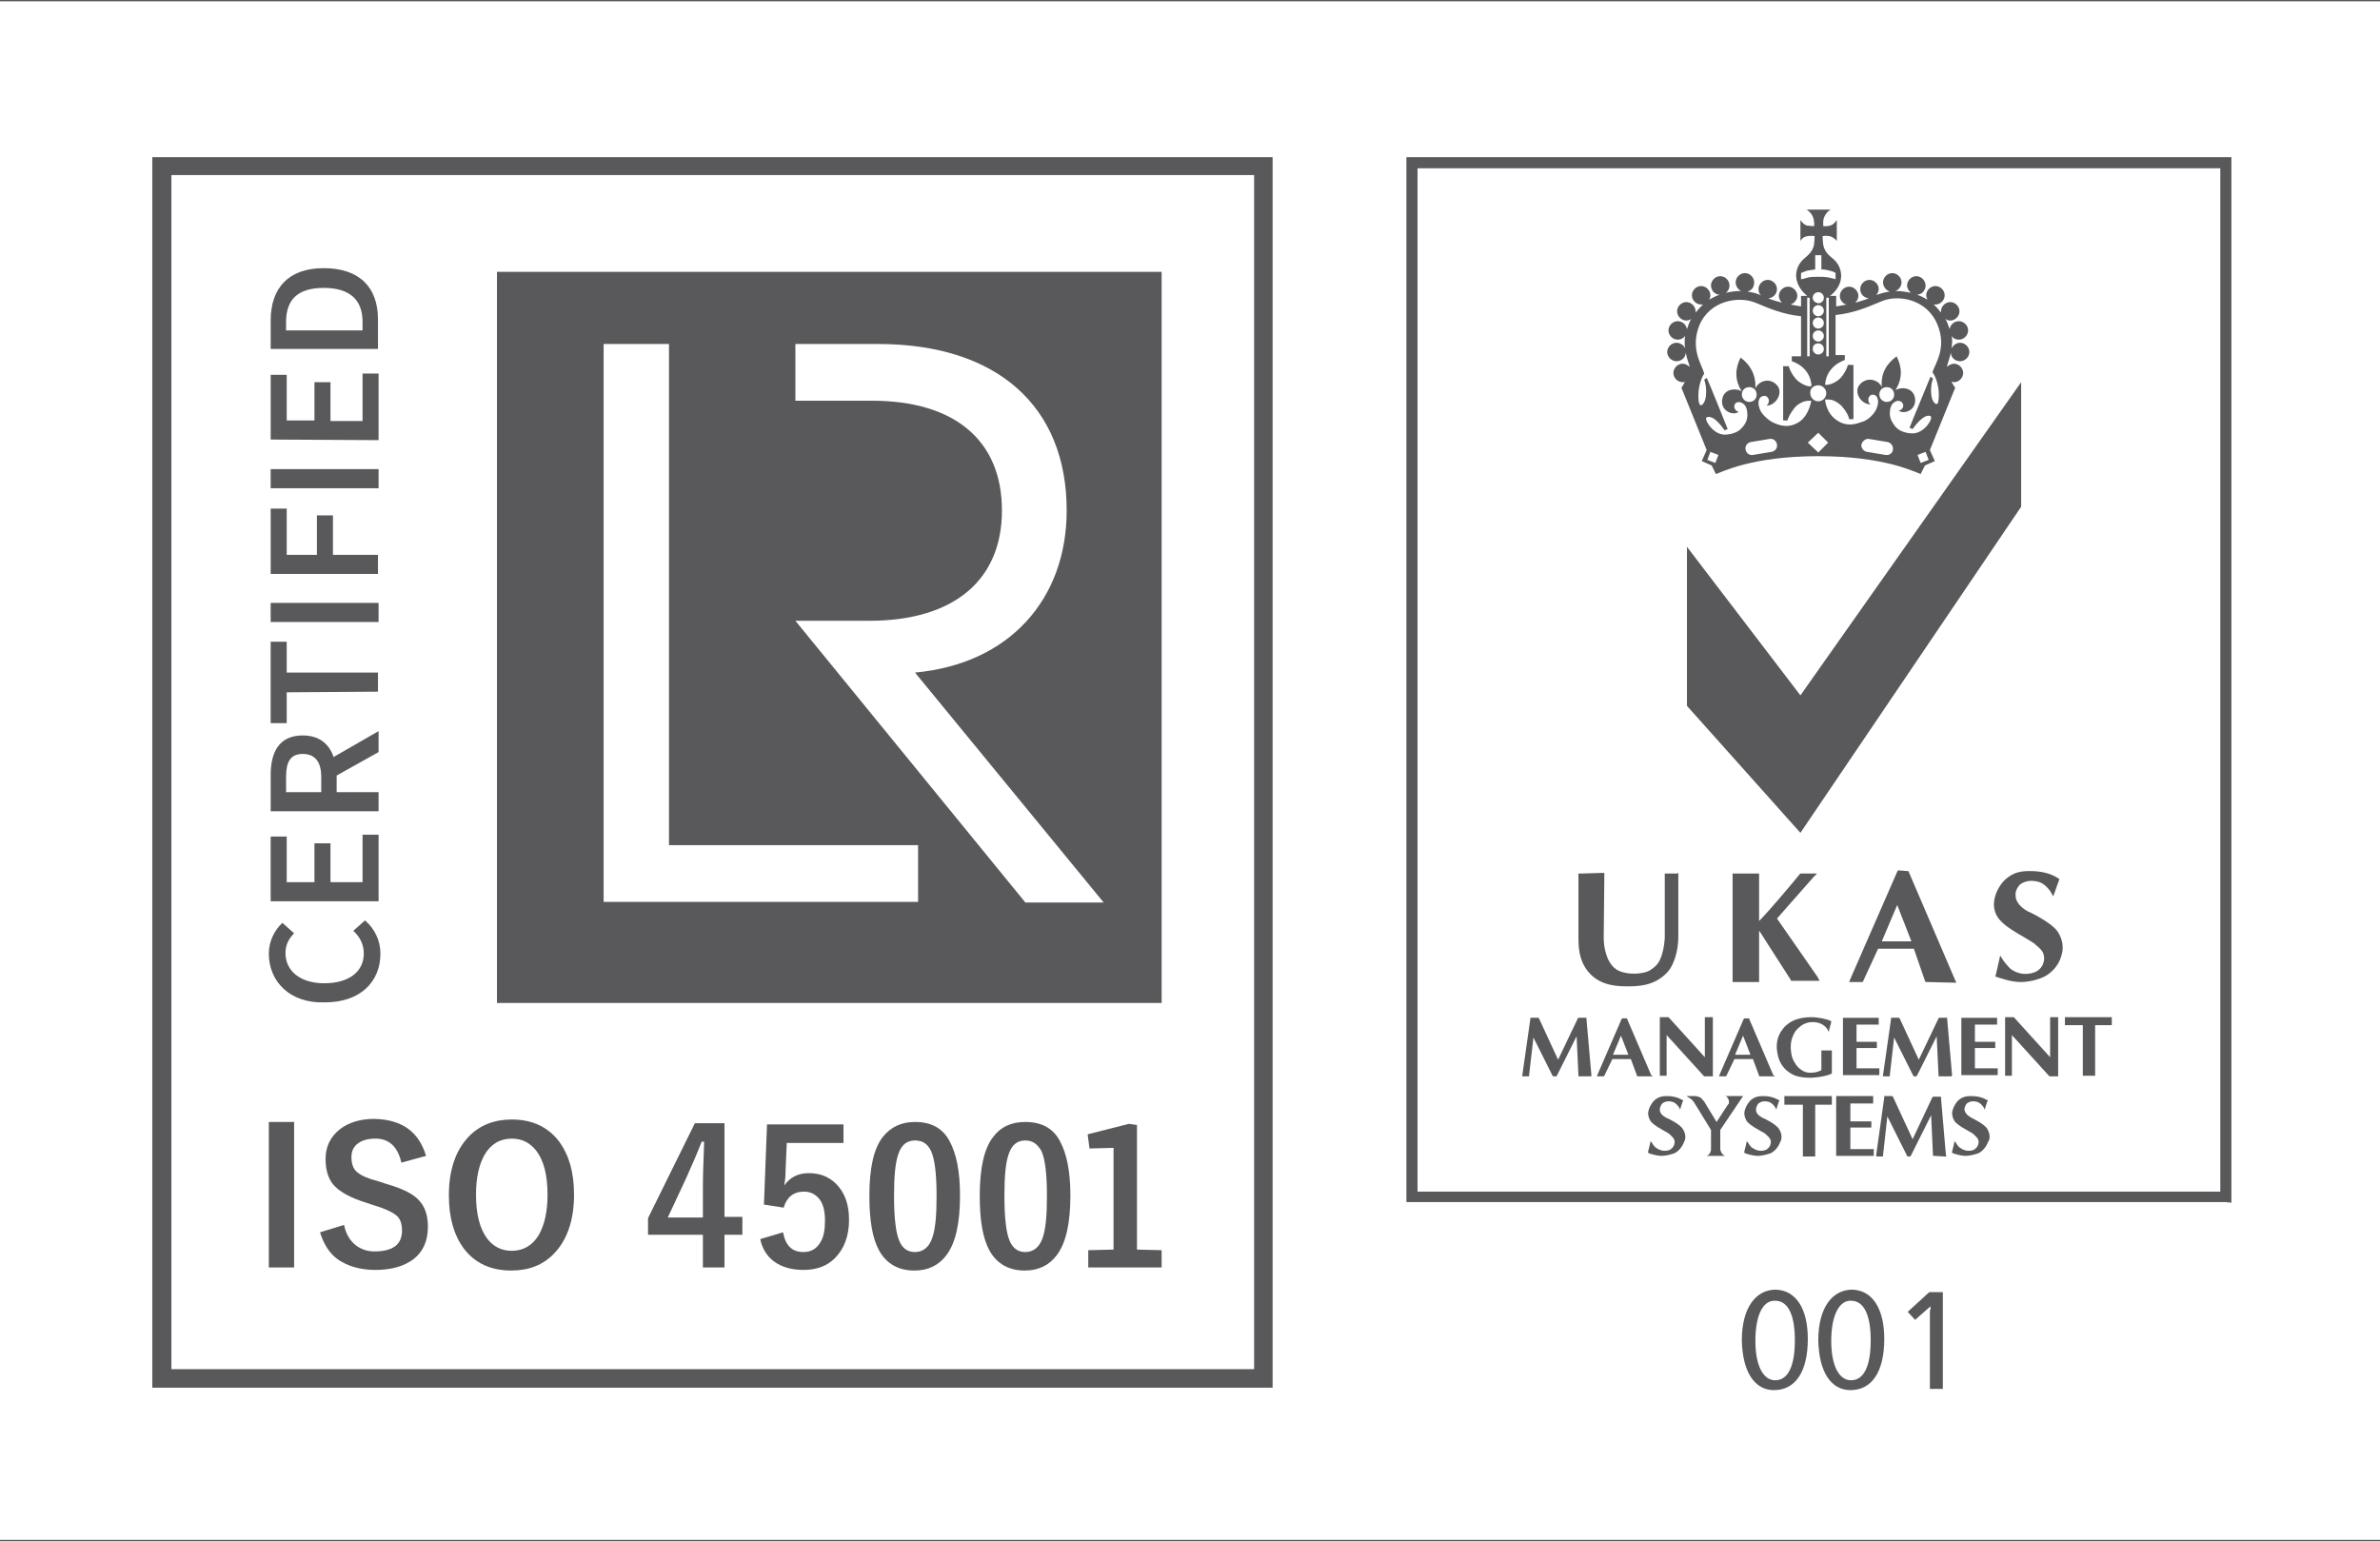 <?xml version="1.0" encoding="utf-8"?>
<!-- Generator: Adobe Illustrator 22.1.0, SVG Export Plug-In . SVG Version: 6.00 Build 0)  -->
<svg version="1.1" id="Layer_1" xmlns="http://www.w3.org/2000/svg" xmlns:xlink="http://www.w3.org/1999/xlink" x="0px" y="0px"
	 viewBox="0 0 386 250" style="enable-background:new 0 0 386 250;" xml:space="preserve">
<style type="text/css">
	.st0{fill:#59595C;}
	.st1{fill:none;stroke:#58595B;stroke-width:0.427;stroke-miterlimit:3.864;}
</style>
<path class="st0" d="M361,195H229h-0.9v-0.9V26.4v-0.9h0.9h132h0.9v0.9v167.8v0.9L361,195L361,195z M229.9,193.3h130.2v-166H229.9
	V193.3L229.9,193.3z"/>
<g>
	<polygon class="st0" points="292,112.8 273.6,88.7 273.6,114.5 292,135.1 327.8,82.2 327.8,62 	"/>
	<g>
		<path class="st0" d="M267.8,174.4l-3.9-9.1v-0.1h-0.1h-0.6h-0.1l-0.1,0.1l-3.9,9l-0.1,0.3h0.3c0,0,0.4,0,0.7,0h0.1l0.1-0.1
			l1.3-2.7h3l1,2.7v0.1h0.1h2.2h0.3L267.8,174.4L267.8,174.4z M262.9,168L262.9,168l1.2,3.1h-2.5L262.9,168L262.9,168z M287.6,174.4
			L287.6,174.4l-3.9-9.1v-0.1h-0.1H283h-0.1l-0.1,0.1l-3.9,9l-0.1,0.3h0.3c0,0,0.4,0,0.7,0h0.1l0.1-0.1l1.3-2.7h3l1,2.7v0.1h0.1h2.2
			h0.3L287.6,174.4L287.6,174.4z M282.7,168L282.7,168l1.2,3.1h-2.5L282.7,168L282.7,168z M342.5,165L342.5,165v0.2v0.9v0.2h-0.2
			h-2.5v8v0.2h-0.2H338h-0.2v-0.2v-8h-2.7h-0.2v-0.2v-0.9V165h0.2h7.1H342.5L342.5,165z M258.1,174.6L258.1,174.6h-0.2h-1.7H256
			v-0.2l-0.3-6.3l-3.2,6.4l-0.1,0.1h-0.1H252h-0.1l-0.1-0.1l-3.1-6.2l-0.7,6.1v0.2h-0.2h-0.7h-0.2v-0.2l1.3-9.1v-0.2h0.2h1h0.1
			l0.1,0.1l3.1,6.7l3.2-6.7l0.1-0.1h0.1h1h0.2v0.2l0.8,9.1V174.6L258.1,174.6z M316.5,174.6L316.5,174.6h-0.2h-1.7h-0.2v-0.2
			l-0.3-6.3l-3.2,6.4l-0.1,0.1h-0.1h-0.2h-0.1l-0.1-0.1l-3.1-6.2l-0.7,6.1v0.2h-0.2h-0.7h-0.2v-0.2l1.3-9.1v-0.2h0.2h1h0.1l0.1,0.1
			l3.1,6.7l3.2-6.7l0.1-0.1h0.1h1h0.2v0.2l0.8,9.1L316.5,174.6L316.5,174.6z M277.8,165.1L277.8,165.1v0.2v9.1v0.2h-0.2h-1.1h-0.1
			l-0.1-0.1l-6-6.6v6.4v0.2h-0.2h-0.7h-0.2v-0.2v-9.1V165h0.2h1.1h0.1l0.1,0.1l5.8,6.4v-6.3V165h0.2h0.9h0.2V165.1z M333.8,165.1
			L333.8,165.1v0.2v9.1v0.2h-0.2h-1.1h-0.1l-0.1-0.1l-6-6.6v6.4v0.2h-0.2h-0.7h-0.2v-0.2v-9.1V165h0.2h1.1h0.1l0.1,0.1l5.8,6.4v-6.3
			V165h0.2h0.9h0.2V165.1z M297.1,170.4L297.1,170.4v0.2v3.4v0.1l-0.1,0.1c-0.4,0.2-3.2,1.1-5.8,0.3c-0.2-0.1-2.4-0.8-2.9-3.5
			c-0.3-1.4-0.1-2.6,0.5-3.6c1-1.6,2.6-2.4,5-2.4c1,0,2.5,0.3,3.1,0.6l0.1,0.1v0.1l-0.3,1.1l-0.1,0.5l-0.2-0.4c0,0-0.6-1.2-2.4-1.2
			c-0.6,0-1,0.1-1.6,0.4c-0.5,0.3-1.2,0.9-1.5,1.6c-0.5,1-0.6,2.1-0.3,3.5c0.1,0.5,0.6,1.4,1,1.8c0.7,0.7,1.5,1,2.2,0.9h0.1
			c0.4,0,0.9-0.1,1.5-0.4v-3v-0.2h0.2h1.6L297.1,170.4L297.1,170.4z M304.8,173.3L304.8,173.3v0.2v0.7v0.2h-0.2h-5.5h-0.2v-0.2v-8.9
			v-0.2h0.2h5.4h0.2v0.2v0.7v0.2h-0.2h-3.4v2.8h3.1h0.2v0.2v0.6v0.2h-0.2h-3.1v3.3c0.6,0,2.3,0,3.5,0H304.8L304.8,173.3z
			 M304.8,173.5L304.8,173.5v0.7v0.2h-0.2h-5.5h-0.2v-0.2v-8.9v-0.2h0.2h5.4h0.2v0.2v0.7v0.2h-0.2h-3.4v2.8h3.1h0.2v0.2v0.6v0.2
			h-0.2h-3.1v3.3c0.6,0,2.3,0,3.5,0h0.2V173.5L304.8,173.5z M324,173.3L324,173.3v0.2v0.7v0.2h-0.2h-5.5h-0.2v-0.2v-8.9v-0.2h0.2
			h5.4h0.2v0.2v0.7v0.2h-0.2h-3.4v2.8h3.1h0.2v0.2v0.6v0.2h-0.2h-3.1v3.3c0.6,0,2.3,0,3.5,0H324L324,173.3z"/>
		<g>
			<path class="st0" d="M272.9,183.1c-0.5-0.8-2.6-1.8-2.7-1.8c-0.7-0.4-1-0.8-1-1.3s0.3-0.9,0.4-1c0.5-0.4,1.1-0.4,1.5-0.3
				c0.7,0.1,1.2,0.9,1.2,0.9l0.2,0.4l0.1-0.4c0,0,0.2-0.6,0.3-0.9l0.1-0.2l-0.2-0.1c-0.7-0.4-1.5-0.6-2.4-0.6
				c-0.8,0-1.4,0.1-2.1,0.7c-0.4,0.4-0.9,1.2-1,2c0,0.6,0.2,1.2,0.6,1.6c0.5,0.5,1.4,1,2.1,1.4c0.4,0.2,0.7,0.4,0.8,0.5l0.1,0.1
				c0.3,0.3,0.6,0.5,0.7,1c0,0,0.1,0.8-0.6,1.3c-0.2,0.2-1.3,0.6-2.4-0.2c-0.2-0.1-0.5-0.5-0.6-0.7l-0.3-0.4l-0.1,0.5l-0.3,1.2v0.2
				l0.2,0.1c0,0,1.1,0.4,2,0.4c0.6,0,1.4-0.2,2-0.4c0.7-0.3,1.3-1,1.6-1.8C273.4,184.8,273.5,184,272.9,183.1L272.9,183.1z"/>
			<path class="st0" d="M288.5,183.1c-0.5-0.8-2.6-1.8-2.7-1.8c-0.7-0.4-1-0.8-1-1.3s0.3-0.9,0.4-1c0.5-0.4,1.1-0.4,1.5-0.3
				c0.7,0.1,1.2,0.9,1.2,0.9l0.2,0.4l0.1-0.4c0,0,0.2-0.6,0.3-0.9l0.1-0.2l-0.2-0.1c-0.7-0.4-1.5-0.6-2.4-0.6
				c-0.8,0-1.4,0.1-2.1,0.7c-0.4,0.4-0.9,1.2-1,2c0,0.6,0.2,1.2,0.6,1.6c0.5,0.5,1.4,1,2.1,1.4c0.4,0.2,0.7,0.4,0.8,0.5l0.1,0.1
				c0.3,0.3,0.6,0.5,0.7,1c0,0,0.1,0.8-0.6,1.3c-0.2,0.2-1.3,0.6-2.4-0.2c-0.2-0.1-0.5-0.5-0.6-0.7l-0.3-0.4l-0.1,0.5l-0.3,1.2v0.2
				l0.2,0.1c0,0,1.1,0.4,2,0.4c0.6,0,1.4-0.2,2-0.4c0.7-0.3,1.3-1,1.6-1.8C289,184.8,289.1,184,288.5,183.1L288.5,183.1z"/>
			<path class="st0" d="M322.3,183.1c-0.5-0.8-2.6-1.8-2.6-1.8c-0.7-0.4-1-0.8-1.1-1.3c0-0.5,0.3-0.9,0.4-1c0.5-0.4,1.1-0.4,1.5-0.3
				c0.7,0.1,1.2,0.9,1.2,0.9l0.2,0.4l0.1-0.4c0,0,0.2-0.6,0.3-0.9l0.1-0.2l-0.2-0.1c-0.7-0.4-1.5-0.6-2.5-0.6
				c-0.8,0-1.4,0.1-2.1,0.7c-0.4,0.4-0.9,1.2-1,2c0,0.6,0.2,1.2,0.6,1.6c0.5,0.5,1.4,1,2.1,1.4c0.4,0.2,0.7,0.4,0.8,0.5l0.1,0.1
				c0.3,0.3,0.6,0.5,0.7,1c0,0,0.1,0.8-0.6,1.3c-0.2,0.2-1.3,0.6-2.4-0.2c-0.2-0.1-0.5-0.5-0.6-0.7l-0.3-0.4l-0.1,0.5l-0.3,1.2v0.2
				l0.2,0.1c0,0,1.1,0.4,2,0.4c0.6,0,1.4-0.2,2-0.4c0.7-0.3,1.3-1,1.6-1.8C322.8,184.8,322.8,184,322.3,183.1L322.3,183.1z"/>
			<polygon class="st0" points="297.1,177.8 297.1,178 297.1,179 297.1,179.2 296.9,179.2 294.4,179.2 294.4,187.4 294.4,187.6 
				294.2,187.6 292.6,187.6 292.4,187.6 292.4,187.4 292.4,179.2 289.6,179.2 289.4,179.2 289.4,179 289.4,178 289.4,177.8 
				289.6,177.8 296.9,177.8 			"/>
			<path class="st0" d="M303.9,186.4v0.2v0.7v0.2h-0.2H298h-0.2v-0.2V178v-0.2h0.2h5.6h0.2v0.2v0.8v0.2h-0.2h-3.5v2.9h3.2h0.2v0.2
				v0.6v0.2h-0.2h-3.2v3.5c0.6,0,2.4,0,3.6,0H303.9L303.9,186.4z"/>
			<polygon class="st0" points="315.7,187.6 315.4,187.6 313.7,187.5 313.5,187.5 313.5,187.4 313.2,180.9 309.9,187.5 309.8,187.6 
				309.7,187.6 309.5,187.6 309.4,187.6 309.3,187.5 306.1,181.1 305.4,187.4 305.4,187.6 305.2,187.6 304.5,187.6 304.3,187.6 
				304.3,187.3 305.6,178 305.6,177.8 305.8,177.8 306.8,177.8 306.9,177.8 307,177.9 310.2,184.8 313.4,178 313.5,177.9 
				313.6,177.9 314.7,177.9 314.8,177.9 314.8,178.1 315.6,187.4 			"/>
			<path class="st0" d="M279.6,187.4c-0.2-0.1-0.3-0.3-0.4-0.4c-0.1-0.2-0.2-0.4-0.2-0.7v-3l3.7-5.5h-2.9c0.1,0,0.3,0.1,0.4,0.3
				s0.2,0.3,0.2,0.5c0,0,0,0,0,0.1l0,0v0.1v0.1v0.1c0,0,0,0.1-0.1,0.1l-1.9,2.9l-2-3.3c0,0,0-0.1-0.1-0.1c0,0,0-0.1-0.1-0.1
				c-0.1-0.2-0.3-0.4-0.5-0.5s-0.5-0.2-0.9-0.2h-1.3c0.3,0.2,0.5,0.3,0.8,0.5c0.2,0.2,0.4,0.4,0.5,0.6l2.7,4.4v3.1l0,0
				c0,0.3-0.1,0.5-0.2,0.7s-0.3,0.3-0.5,0.4h3c0,0-0.1,0-0.1-0.1C279.7,187.5,279.6,187.4,279.6,187.4L279.6,187.4z"/>
		</g>
		<g>
			<path class="st0" d="M295.1,159.1L295.1,159.1h-0.7h-3.7h-0.2l-0.1-0.2l-5-7.8l0,0c0,0,0,0-0.1-0.1v7.9v0.4h-0.4h-3.5H281v-0.4
				v-16.8v-0.4h0.4h3.5h0.4v0.4v7.3c1.6-1.6,5.2-5.9,6.6-7.6l0.1-0.1h0.2h1.6h0.9l-0.6,0.6l-5.9,6.7l6.6,9.5L295.1,159.1
				L295.1,159.1z"/>
			<path class="st0" d="M333.7,151.1L333.7,151.1c-1-1.5-4.8-3.3-4.9-3.3c-1.2-0.7-1.9-1.6-1.9-2.5c-0.1-0.9,0.5-1.6,0.7-1.8
				c0.9-0.7,2-0.7,2.8-0.5c1.3,0.2,2.2,1.7,2.2,1.7l0.4,0.7l0.3-0.8c0,0,0.4-1.2,0.6-1.7l0.1-0.3l-0.3-0.2c-1.3-0.8-2.8-1.1-4.5-1.1
				c-1.5,0-2.6,0.2-3.9,1.3c-0.8,0.7-1.8,2.2-1.9,3.8c-0.1,1.1,0.3,2.2,1.1,3c0.8,0.9,2.5,1.9,3.9,2.7c0.7,0.4,1.3,0.8,1.6,1
				l0.2,0.2c0.6,0.5,1.2,1,1.3,1.8c0,0,0.3,1.5-1.1,2.4c-0.4,0.3-2.5,1.1-4.4-0.4c-0.3-0.3-0.9-1-1.1-1.3l-0.5-0.8l-0.2,0.9
				l-0.5,2.2l-0.1,0.3l0.3,0.1c0.1,0,2.1,0.8,3.8,0.8c1.2,0,2.6-0.3,3.7-0.8c1.3-0.6,2.5-1.9,2.9-3.4
				C334.6,154.3,334.8,152.7,333.7,151.1L333.7,151.1z"/>
			<path class="st0" d="M272,141.7L272,141.7h-1.7H270v0.4v10.1c-0.1,1.3-0.3,2.4-0.7,3.3c-0.3,0.8-0.9,1.4-1.7,1.9
				c-1,0.6-3.4,0.8-5,0.1c-0.7-0.3-1.3-0.9-1.8-1.9c-0.4-0.9-0.7-2.1-0.7-3.5l0.1-10.1v-0.4h-0.4l-3.4,0.1H256v0.4v10.3
				c0,1.4,0.2,2.7,0.7,3.8s1.3,2.1,2.5,2.8s2.7,1,4.6,1c0.1,0,0.2,0,0.2,0c0.1,0,0.2,0,0.2,0c1.9,0,3.4-0.3,4.6-1s2.1-1.6,2.6-2.9
				c0.5-1.2,0.8-2.6,0.8-4.3V142v-0.4L272,141.7L272,141.7z"/>
			<path class="st0" d="M317.1,159l-7.5-17.5l-0.1-0.2h-0.2l-1.2-0.1h-0.3l-0.1,0.2l-7.6,17.4l-0.2,0.5h0.6c0.1,0,0.8,0,1.3,0h0.3
				l0.1-0.2l2.4-5.2h5.8l1.8,5.2l0.1,0.2h0.3l4.1,0.1h0.6L317.1,159z M305.2,152.7l2.5-5.9l2.3,5.9H305.2z"/>
		</g>
	</g>
	<path class="st0" d="M317.9,58.6c0.8,0,1.5-0.7,1.5-1.5s-0.7-1.5-1.5-1.5c-0.6,0-1.1,0.4-1.4,0.9c0.1-0.7,0.2-1.5,0-2l0,0
		c0.3,0.4,0.7,0.6,1.2,0.6c0.8,0,1.5-0.7,1.5-1.5s-0.7-1.5-1.5-1.5s-1.4,0.6-1.5,1.3c-0.2-0.6-0.4-1.2-0.7-1.7
		c0.2,0.2,0.5,0.3,0.8,0.3c0.8,0,1.5-0.7,1.5-1.5s-0.7-1.5-1.5-1.5s-1.5,0.7-1.5,1.5c0,0.1,0,0.1,0,0.2c-0.4-0.5-0.8-1-1.2-1.3
		c0.1,0,0.2,0,0.3,0c0.8,0,1.5-0.7,1.5-1.5s-0.7-1.5-1.5-1.5s-1.5,0.7-1.5,1.5c0,0.2,0.1,0.5,0.2,0.7c-0.5-0.3-1.1-0.6-1.7-0.8
		c0.8,0,1.4-0.7,1.4-1.5s-0.7-1.5-1.5-1.5s-1.5,0.7-1.5,1.5c0,0.5,0.3,0.9,0.6,1.2c-0.9-0.2-1.7-0.3-2.5-0.3c0.6-0.2,1-0.8,1-1.4
		c0-0.8-0.7-1.5-1.5-1.5s-1.5,0.7-1.5,1.5c0,0.7,0.5,1.3,1.1,1.5c-0.8,0.1-1.5,0.3-2,0.5c-0.1,0-0.1,0-0.2,0.1
		c0.2-0.3,0.4-0.6,0.4-1c0-0.8-0.7-1.5-1.5-1.5s-1.5,0.7-1.5,1.5s0.6,1.4,1.4,1.5c-0.8,0.3-1.5,0.5-2.2,0.7c0.3-0.3,0.5-0.7,0.5-1.1
		c0-0.8-0.7-1.5-1.5-1.5s-1.5,0.7-1.5,1.5c0,0.7,0.5,1.3,1.1,1.4c-1,0.2-1.7,0.3-1.7,0.3V48h-1c1.7-1.3,2.2-3.1,1.5-4.7
		c-0.7-1.6-1.9-1.5-2.5-3.2c-0.2-0.6-0.2-1.8-0.2-1.8s0.5-0.1,1.1,0c0.8,0.2,1.2,0.8,1.2,0.8s0-1.6,0-3.4c-0.5,0.7-0.8,0.8-1.1,0.9
		c-0.3,0.1-0.8,0.1-1.1,0.1c0-0.4,0-0.8,0-0.8c0.1-1.3,1.2-1.9,1.2-1.9H295h-2c0,0,1.1,0.6,1.2,1.9c0,0,0.1,0.4,0,0.8
		c-0.3,0-0.7-0.1-1.1-0.1c-0.3-0.1-0.6-0.2-1.1-0.9c0,1.8,0,3.4,0,3.4s0.3-0.7,1.2-0.8c0.6-0.1,1.1,0,1.1,0s0,1.3-0.2,1.8
		c-0.6,1.6-1.8,1.6-2.5,3.2c-0.7,1.6-0.1,3.4,1.5,4.7h-1v1.7c0,0-0.7-0.1-1.7-0.3c0.6-0.2,1.1-0.8,1.1-1.4c0-0.8-0.7-1.5-1.5-1.5
		s-1.5,0.7-1.5,1.5c0,0.4,0.2,0.8,0.5,1.1c-0.7-0.2-1.5-0.4-2.2-0.7c0.8-0.1,1.4-0.7,1.4-1.5s-0.7-1.5-1.5-1.5s-1.5,0.7-1.5,1.5
		c0,0.4,0.1,0.7,0.4,1c-0.1,0-0.1,0-0.2-0.1c-0.5-0.2-1.2-0.4-2-0.5c0.7-0.2,1.1-0.7,1.1-1.5s-0.7-1.5-1.5-1.5s-1.5,0.7-1.5,1.5
		c0,0.6,0.4,1.2,0.9,1.4c-0.8,0-1.7,0.1-2.5,0.3c0.4-0.3,0.6-0.7,0.6-1.2c0-0.8-0.7-1.5-1.5-1.5s-1.5,0.7-1.5,1.5s0.6,1.5,1.4,1.5
		c-0.6,0.2-1.1,0.5-1.7,0.8c0.1-0.2,0.2-0.4,0.2-0.7c0-0.8-0.7-1.5-1.5-1.5s-1.5,0.7-1.5,1.5s0.7,1.5,1.5,1.5c0.1,0,0.2,0,0.3,0
		c-0.4,0.4-0.8,0.8-1.2,1.3c0-0.1,0-0.1,0-0.2c0-0.8-0.7-1.5-1.5-1.5s-1.5,0.7-1.5,1.5s0.7,1.5,1.5,1.5c0.3,0,0.6-0.1,0.8-0.3
		c-0.3,0.5-0.5,1.1-0.7,1.7c-0.1-0.7-0.7-1.3-1.5-1.3s-1.5,0.7-1.5,1.5s0.7,1.5,1.5,1.5c0.5,0,0.9-0.2,1.2-0.6l0,0
		c-0.1,0.6-0.1,1.3,0,2c-0.2-0.5-0.8-0.9-1.4-0.9c-0.8,0-1.5,0.7-1.5,1.5s0.7,1.5,1.5,1.5s1.5-0.6,1.5-1.4c0.2,1,0.5,1.8,0.6,2.1
		c0,0.1,0,0.2,0,0.2c-0.3-0.3-0.7-0.5-1.1-0.5c-0.8,0-1.5,0.7-1.5,1.5s0.7,1.5,1.5,1.5c0.1,0,0.3,0,0.4-0.1c-0.2,0.3-0.3,0.6-0.6,1
		l4.1,10.1l-0.8,1.8l1.6,0.7l0.7,1.4c0.9-0.3,5.8-2.9,16.6-2.9c10.8,0,15.7,2.6,16.6,2.9l0.7-1.4l1.6-0.7L313,73l4.1-10.1
		c-0.3-0.4-0.4-0.6-0.6-1c0.1,0,0.3,0.1,0.4,0.1c0.8,0,1.5-0.7,1.5-1.5s-0.7-1.5-1.5-1.5c-0.4,0-0.8,0.2-1.1,0.5c0-0.1,0-0.2,0-0.2
		c0.1-0.4,0.4-1.2,0.6-2.1C316.4,58,317.1,58.6,317.9,58.6z M292.1,45.3v-1c0.1-0.1,0.5-0.2,1-0.4c0.6-0.1,1.3-0.2,1.3-0.2v-2.3h0.5
		h0.5v2.3c0,0,0.7,0,1.3,0.2c0.6,0.1,0.9,0.3,1,0.4v1c-0.2-0.1-0.8-0.2-1.2-0.3c-0.4-0.1-1.1-0.1-1.6-0.1s-1.2,0-1.6,0.1
		C292.9,45.1,292.3,45.3,292.1,45.3z M296.6,48.3v9.5h-0.4v-9.5H296.6z M294.9,49.5c0.5,0,0.9,0.4,0.9,0.9s-0.4,0.9-0.9,0.9
		s-0.9-0.4-0.9-0.9S294.4,49.5,294.9,49.5z M294,48.3c0-0.5,0.4-0.9,0.9-0.9s0.9,0.4,0.9,0.9s-0.4,0.9-0.9,0.9
		C294.4,49.1,294,48.8,294,48.3z M294.9,51.5c0.5,0,0.9,0.4,0.9,0.9s-0.4,0.9-0.9,0.9s-0.9-0.4-0.9-0.9S294.4,51.5,294.9,51.5z
		 M294.9,53.6c0.5,0,0.9,0.4,0.9,0.9s-0.4,0.9-0.9,0.9S294,55,294,54.5S294.4,53.6,294.9,53.6z M294.9,55.7c0.5,0,0.9,0.4,0.9,0.9
		s-0.4,0.9-0.9,0.9s-0.9-0.4-0.9-0.9C294,56,294.4,55.7,294.9,55.7z M294.9,62.5c0.7,0,1.3,0.6,1.3,1.3s-0.6,1.3-1.3,1.3
		c-0.7,0-1.3-0.6-1.3-1.3C293.5,63.1,294.1,62.5,294.9,62.5z M293.5,48.3v9.5h-0.4v-9.5H293.5z M278.2,75.1l-1.3-0.5l0.5-1.3
		l1.3,0.5L278.2,75.1z M287.3,73.3l-3,0.5c-0.6,0.1-1.1-0.3-1.2-0.9s0.3-1.1,0.9-1.2l3-0.5c0.6-0.1,1.1,0.3,1.2,0.9
		C288.3,72.7,287.9,73.2,287.3,73.3z M282.5,64c0-0.7,0.5-1.2,1.2-1.2s1.2,0.5,1.2,1.2c0,0.7-0.5,1.2-1.2,1.2
		C283.1,65.2,282.5,64.7,282.5,64z M292,68.3c-1.8,1.3-3.4,0.7-4.3,0.3c-0.7-0.3-1.7-1.1-2.2-2c-0.2-0.5-0.5-1.3-0.1-2
		c0.2-0.3,0.7-0.5,1.1-0.3c0.7,0.5,0.3,1.3,0,1.5c1.5,0,2.7-2,1.8-3.2c-1.2-1.5-3.1-0.8-3.6,0.4c0.1-2.2-0.8-3.8-2.4-5
		c-0.9,1.8-1,3.6,0.2,5.5c-0.9-0.6-3-0.5-3.2,1.4c-0.2,1.8,1.8,2.6,2.7,1.9c-0.4,0-1-0.7-0.6-1.3c0.3-0.4,0.9-0.3,1.2-0.1
		c0.7,0.4,0.8,1.3,0.8,1.9c0,0.8-0.3,1.5-0.9,2.1c-1,1.2-2.9,1.1-2.9,1.1c-1.9-0.1-3.3-2.6-2.8-2.8c1-0.4,2.2,1.1,2.9,2.1l0.5-0.2
		c0,0-3.1-7.8-3.4-8.3l-0.4,0.3c0.4,1.1,0.4,2.6,0.1,3.4c-0.3,0.7-0.8,1.2-1,0.1c-0.3-2.8,0.9-4.5,0.9-4.5c-0.4-1.5-2.3-4-0.8-7.8
		c1.7-4.1,6.4-4.8,9.1-3.7c2.4,1,4.5,1.9,7.4,2.2v6.5h-1.5v0.8c0,0,3,0.8,3.2,4c-0.2,0.2-1.2,0-2.2-0.8c-0.5-0.4-1.2-1.4-1.5-2.4
		h-0.9v8.8h0.7c0.2-0.8,1.1-2.1,1.5-2.4c0.9-0.7,1.4-0.8,2.4-0.8C293.7,64.9,293.6,67,292,68.3z M294.9,73.4l-1.7-1.6l1.7-1.6
		l1.6,1.6L294.9,73.4z M305.8,73.8l-3-0.5c-0.6-0.1-1-0.7-0.9-1.2s0.7-1,1.2-0.9l3,0.5c0.6,0.1,1,0.7,0.9,1.2
		C307,73.5,306.4,73.9,305.8,73.8z M304.8,64c0-0.7,0.5-1.2,1.2-1.2s1.2,0.5,1.2,1.2c0,0.7-0.5,1.2-1.2,1.2
		C305.4,65.2,304.8,64.7,304.8,64z M311.5,75.1l-0.5-1.3l1.3-0.5l0.5,1.3L311.5,75.1z M314.4,64.9c-0.1,1.1-0.7,0.6-1-0.1
		c-0.3-0.8-0.3-2.3,0.1-3.4l-0.4-0.3c-0.2,0.5-3.4,8.2-3.4,8.3l0.5,0.2c0.7-1,2-2.5,2.9-2.1c0.5,0.3-0.9,2.7-2.8,2.8
		c0,0-1.9,0.1-2.9-1.1c-0.5-0.6-0.9-1.3-0.9-2.1c0-0.6,0.1-1.5,0.8-1.9c0.3-0.2,0.8-0.3,1.2,0.1c0.5,0.6-0.1,1.3-0.6,1.3
		c1,0.7,2.9-0.1,2.7-1.9c-0.2-1.9-2.3-2-3.2-1.4c1.2-1.9,1.1-3.7,0.2-5.5c-1.6,1.2-2.6,2.7-2.4,5c-0.5-1.2-2.4-1.8-3.6-0.4
		c-1,1.2,0.2,3.2,1.8,3.2c-0.3-0.1-0.7-1,0-1.5c0.3-0.2,0.9,0,1,0.3c0.4,0.7,0.1,1.5-0.1,2c-0.5,1-1.5,1.8-2.2,2
		c-0.9,0.3-2.5,1-4.3-0.3c-1.7-1.2-1.8-3.3-1.8-3.3c0.9,0,1.4,0,2.4,0.8c0.5,0.4,1.4,1.6,1.5,2.4h0.7v-8.8h-0.9
		c-0.3,1.1-1.1,2.1-1.5,2.4c-1,0.8-2,0.9-2.2,0.8c0.2-3.1,3.2-4,3.2-4v-0.8h-1.5v-6.5c2.9-0.3,5-1.2,7.4-2.2
		c2.7-1.2,7.4-0.4,9.1,3.7c1.6,3.8-0.3,6.3-0.8,7.8C313.5,60.4,314.7,62.2,314.4,64.9z"/>
</g>
<path class="st0" d="M24.7,25.5v199.6h181.7V25.5H24.7z M203.4,222.1H27.8V28.4h175.6L203.4,222.1L203.4,222.1z"/>
<g>
	<path class="st0" d="M293.2,217.2c0,5.3-2,8.3-5.5,8.3c-3.1,0-5.1-2.9-5.2-8.1c0-5.3,2.3-8.2,5.5-8.2
		C291.3,209.3,293.2,212.3,293.2,217.2z M284.7,217.5c0,4.1,1.3,6.4,3.2,6.4c2.2,0,3.2-2.5,3.2-6.5c0-3.9-1-6.4-3.2-6.4
		C286,210.9,284.7,213.2,284.7,217.5z"/>
	<path class="st0" d="M305.6,217.2c0,5.3-2,8.3-5.5,8.3c-3.1,0-5.1-2.9-5.2-8.1c0-5.3,2.3-8.2,5.5-8.2
		C303.7,209.3,305.6,212.3,305.6,217.2z M297,217.5c0,4.1,1.3,6.4,3.2,6.4c2.2,0,3.2-2.5,3.2-6.5c0-3.9-1-6.4-3.2-6.4
		C298.4,210.9,297,213.2,297,217.5z"/>
	<path class="st0" d="M313.1,212.5v-0.6l-2.5,2.2l-1.2-1.3l3.5-3.2h2.2v15.7H313v-12.8H313.1z"/>
</g>
<g>
	<path class="st0" d="M80.6,44.1v118.6h107.8V44.1H80.6z M148.9,146.3h-51V55.8h10.6v81.3h40.4V146.3z M166.3,146.4L129,100.7h12
		c13.6,0,21.5-6.5,21.5-17.9c0-11.3-7.6-17.8-21.1-17.8H129v-9.2h13.4c19.3,0,30.6,10.1,30.6,27c0,14.4-9.3,24.9-24.6,26.3
		l30.6,37.3L166.3,146.4L166.3,146.4z"/>
	<g>
		<path class="st0" d="M43.6,154.7c0-2.1,1-3.9,2.2-5l1.9,1.7c-0.9,0.9-1.4,1.9-1.4,3.2c0,2.9,2.4,4.9,6.3,4.9c4,0,6.4-1.9,6.4-4.8
			c0-1.5-0.6-2.7-1.7-3.7l1.9-1.7c1.6,1.4,2.5,3.3,2.5,5.4c0,4.5-3.2,7.9-9,7.9C47,162.8,43.6,159.2,43.6,154.7z"/>
		<path class="st0" d="M43.9,146.2v-10.5h2.6v7.4H51v-6.3h2.6v6.3h5.2v-7.7h2.6v10.8H43.9z"/>
		<path class="st0" d="M61.4,122l-6.8,3.8v2.7h6.8v3.1H43.9v-5.9c0-3.6,1.3-6.4,5.2-6.4c2.7,0,4.3,1.4,5,3.5l7.3-4.2V122z
			 M52.1,128.4V126c0-2.4-1-3.7-3-3.7s-2.7,1.3-2.7,3.7v2.5h5.7V128.4z"/>
		<path class="st0" d="M46.5,112.3v5h-2.6v-13.2h2.6v5h14.8v3.1L46.5,112.3L46.5,112.3z"/>
		<path class="st0" d="M43.9,100.9v-3.1h17.5v3.1H43.9z"/>
		<path class="st0" d="M43.9,93.1V82.5h2.6V90h4.9v-6.4H54V90h7.3v3.1H43.9z"/>
		<path class="st0" d="M43.9,79.2v-3.1h17.5v3.1H43.9z"/>
		<path class="st0" d="M43.9,71.3V60.8h2.6v7.4H51V62h2.6v6.3h5.2v-7.7h2.6v10.8L43.9,71.3L43.9,71.3z"/>
		<path class="st0" d="M43.9,56.7V52c0-5.3,2.9-8.5,8.6-8.5c5.8,0,8.8,3.1,8.8,8.3v4.8H43.9V56.7z M58.8,52.2c0-3.5-2-5.5-6.3-5.5
			s-6.1,2-6.1,5.5v1.4h12.4C58.8,53.6,58.8,52.2,58.8,52.2z"/>
	</g>
</g>
<polygon class="st1" points="-0.3,0 386.3,0 386.3,250 -0.3,250 "/>
<g>
	<path class="st0" d="M47.7,182v23.6h-4.1V182H47.7z"/>
	<path class="st0" d="M69.1,187.5l-4,1.1c-0.6-2.6-2-3.9-4.2-3.9c-1.3,0-2.3,0.3-3,0.9c-0.6,0.5-0.9,1.2-0.9,2.1c0,1.1,0.3,2,1,2.5
		c0.6,0.5,1.7,1,3.3,1.4l1.2,0.4c2.8,0.8,4.7,1.7,5.7,3c0.8,1,1.2,2.3,1.2,4c0,2.3-0.8,4.1-2.4,5.3c-1.5,1.1-3.5,1.7-6.1,1.7
		c-2.5,0-4.5-0.6-6.1-1.7c-1.4-1-2.3-2.5-2.9-4.4l3.9-1.2c0.3,1.5,1,2.6,1.9,3.3c0.8,0.6,1.8,1,3,1c3,0,4.5-1.1,4.5-3.4
		c0-1.1-0.3-2-1-2.5c-0.6-0.5-1.9-1.1-3.6-1.6l-1.2-0.4c-2.6-0.8-4.4-1.8-5.4-3c-0.8-1-1.2-2.4-1.2-4.1c0-2,0.8-3.6,2.3-4.8
		c1.4-1.1,3.3-1.7,5.6-1.7C65.1,181.6,67.9,183.5,69.1,187.5z"/>
	<path class="st0" d="M83,181.6c3.3,0,5.9,1.2,7.7,3.6c1.6,2.2,2.4,5,2.4,8.6c0,4.1-1.1,7.3-3.2,9.5c-1.8,1.9-4.1,2.8-7,2.8
		c-3.3,0-5.9-1.2-7.7-3.6c-1.6-2.2-2.4-5-2.4-8.6c0-4.1,1.1-7.3,3.2-9.5C77.8,182.5,80.2,181.6,83,181.6z M83,184.7
		c-1.9,0-3.4,0.9-4.4,2.6c-0.9,1.6-1.4,3.7-1.4,6.5c0,3.1,0.6,5.5,1.8,7.1c1,1.3,2.3,2,4,2c1.9,0,3.4-0.9,4.4-2.6
		c0.9-1.6,1.4-3.7,1.4-6.5c0-3.2-0.6-5.5-1.8-7.1C86,185.4,84.7,184.7,83,184.7z"/>
	<path class="st0" d="M117.5,182.2v15.2h2.9v2.9h-2.9v5.3H114v-5.3h-8.9v-2.7l7.6-15.4H117.5z M114,197.4v-5.1c0-1.6,0.1-4,0.2-7.1
		h-0.4c-0.7,1.8-1.6,3.9-2.6,6.1l-2.9,6.2H114z"/>
	<path class="st0" d="M136.8,182.4v3h-9.2l-0.2,4.7c0,0.8-0.1,1.6-0.2,2.2c0.9-1.3,2.2-2,4-2c2.1,0,3.7,0.8,4.9,2.3
		c1.1,1.4,1.6,3.1,1.6,5.3c0,2.6-0.8,4.7-2.3,6.2c-1.3,1.3-3,1.9-5.1,1.9c-2,0-3.6-0.5-4.8-1.4c-1.1-0.8-1.9-2.1-2.2-3.6l3.7-1.1
		c0.4,2.2,1.5,3.2,3.3,3.2c1.2,0,2.1-0.5,2.7-1.5c0.6-0.9,0.8-2.1,0.8-3.6c0-1.6-0.3-2.8-1-3.6c-0.6-0.7-1.4-1.1-2.4-1.1
		c-1.7,0-2.8,0.9-3.3,2.6l-3.2-0.5l0.5-13H136.8z"/>
	<path class="st0" d="M148.4,182c2.6,0,4.5,1,5.6,3.1c1.1,2,1.7,4.9,1.7,8.8c0,4.5-0.7,7.7-2.2,9.7c-1.2,1.6-2.9,2.5-5.2,2.5
		c-2.6,0-4.5-1.1-5.7-3.2c-1.1-2-1.6-4.9-1.6-8.9c0-4.5,0.7-7.7,2.2-9.6C144.5,182.8,146.2,182,148.4,182z M148.4,185
		c-1.3,0-2.2,0.7-2.7,2.2c-0.5,1.4-0.7,3.6-0.7,6.8c0,3.6,0.3,6.1,0.9,7.4c0.5,1.1,1.3,1.7,2.5,1.7c1.3,0,2.3-0.8,2.8-2.3
		c0.5-1.4,0.7-3.6,0.7-6.8c0-3.6-0.3-6-0.9-7.3C150.4,185.5,149.6,185,148.4,185z"/>
	<path class="st0" d="M166.3,182c2.6,0,4.5,1,5.6,3.1c1.1,2,1.7,4.9,1.7,8.8c0,4.5-0.7,7.7-2.2,9.7c-1.2,1.6-2.9,2.5-5.2,2.5
		c-2.6,0-4.5-1.1-5.7-3.2c-1.1-2-1.6-4.9-1.6-8.9c0-4.5,0.7-7.7,2.2-9.6C162.3,182.8,164,182,166.3,182z M166.3,185
		c-1.3,0-2.2,0.7-2.7,2.2c-0.5,1.4-0.7,3.6-0.7,6.8c0,3.6,0.3,6.1,0.9,7.4c0.5,1.1,1.3,1.7,2.5,1.7c1.3,0,2.3-0.8,2.8-2.3
		c0.5-1.4,0.7-3.6,0.7-6.8c0-3.6-0.3-6-0.9-7.3C168.2,185.5,167.4,185,166.3,185z"/>
	<path class="st0" d="M176.7,186.3l-0.3-2.3l6.7-1.7l1.3,0.2v20.2l4,0.1v2.8h-11.9v-2.8l4.1-0.1v-16.5L176.7,186.3z"/>
</g>
</svg>
